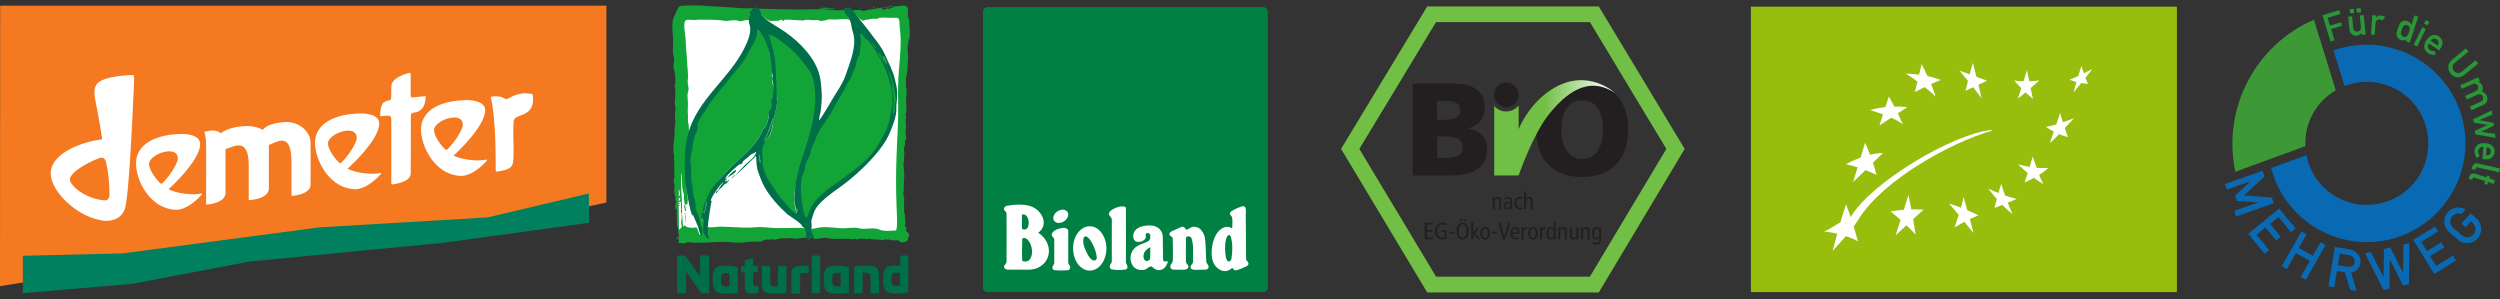 <?xml version="1.0" encoding="UTF-8"?>
<svg id="Ebene_2" data-name="Ebene 2" xmlns="http://www.w3.org/2000/svg" xmlns:xlink="http://www.w3.org/1999/xlink" viewBox="0 0 434.69 52">
  <rect x="0" y="0" width="434.69" height="52" fill="#333333" stroke="none"/>
  <defs>
    <style>
      .cls-1, .cls-2 {
        fill: #006e49;
      }

      .cls-3, .cls-4 {
        fill: #fff;
      }

      .cls-5 {
        fill: #f47920;
      }

      .cls-6 {
        fill: #71bf44;
      }

      .cls-7, .cls-4, .cls-8, .cls-2, .cls-9, .cls-10 {
        fill-rule: evenodd;
      }

      .cls-7, .cls-11 {
        fill: #231f20;
      }

      .cls-12 {
        fill: none;
      }

      .cls-8 {
        fill: #13a438;
      }

      .cls-13 {
        fill: #3c9936;
      }

      .cls-14 {
        fill: #00805f;
      }

      .cls-15 {
        fill: #299738;
      }

      .cls-9, .cls-16 {
        fill: #0a69b3;
      }

      .cls-10 {
        fill: url(#Unbenannter_Verlauf_2);
      }

      .cls-17 {
        fill: #008143;
      }

      .cls-18 {
        fill: #97be0d;
      }

      .cls-19 {
        clip-path: url(#clippath);
      }
    </style>
    <clipPath id="clippath">
      <polygon class="cls-12" points="169.67 52 221.67 52 221.67 0 169.67 0 169.67 52 169.67 52"/>
    </clipPath>
    <linearGradient id="Unbenannter_Verlauf_2" data-name="Unbenannter Verlauf 2" x1="-354.68" y1="-257.03" x2="-354.07" y2="-257.03" gradientTransform="translate(7191.81 -4995.65) scale(19.52 -19.52)" gradientUnits="userSpaceOnUse">
      <stop offset="0" stop-color="#71bf44"/>
      <stop offset="1" stop-color="#fff"/>
    </linearGradient>
  </defs>
  <g id="Ebene_1-2" data-name="Ebene 1">
    <g>
      <g>
        <g id="layer1">
          <g id="g3053">
            <g class="cls-19">
              <g id="g3055">
                <g id="g3065">
                  <path id="path3067" class="cls-17" d="M171.65,1.24h48.04c.41,0,.74.33.74.74v48.04c0,.41-.33.74-.74.74h-48.04c-.41,0-.74-.33-.74-.74V1.98c0-.41.33-.74.74-.74"/>
                </g>
                <g id="g3069">
                  <path id="path3071" class="cls-3" d="M195.77,36.21c.02,1.28,0,9.44,0,9.44.11.34.46.79.15,1.08-.08.07-.13.12-.23.14-.82.1-1.41.12-2.34-.02-.18-.03-.33-.2-.37-.35-.1-.58.32-.63.33-1.02,0,0,.01-4.4.01-7.3,0-.5-.78-.71-.41-1.27.35-.55,1.05-.76,1.58-.94.28-.09,1.28-.21,1.29.24"/>
                </g>
                <g id="g3073">
                  <path id="path3075" class="cls-3" d="M208.89,40.06c.76.86.66,1.9.75,2.92.04.85.02,1.44.11,2.55.06.37.67.75.27,1.18-.23.26-.78.18-1.19.18-.64,0-1.72.17-1.81-.36-.08-.48.49-.65.43-1.1-.06-1.33.14-2.72-.26-3.96-.13-.33-.41-.37-.62-.38-.16,0-.35.16-.36.29-.04.97,0,4.22,0,4.22.12.34.61.59.35,1.01-.17.26-.47.24-.73.29l-1.89-.02c-.17-.03-.32-.16-.4-.32-.18-.72.38-.59.39-1.36.02-1.47.02-2.46-.02-3.74-.01-.36-.62-.42-.59-.73,0-.22.19-.42.39-.5.61-.25,1.19-.59,1.82-.79.25-.08.45.09.56.29.01.02.03.03.04.06.17.49.93-.46,1.49-.37.61.09.86.15,1.29.63"/>
                </g>
                <g id="g3077">
                  <path id="path3079" class="cls-4" d="M200.01,43.01c.03.64-.02,1.28-.03,1.93,0,.17-.23.38-.41.42-.17.04-.37.04-.5-.1-.31-.35-.3-.8-.15-1.26.16-.41.68-.84,1.09-1.01M201.77,40c.3.37.44.85.41,1.36l.05,3.84c.03.12.17.24.29.26.15.02.27-.07.4-.04.32.08-.11.7-.31.99-.31.45-.86.61-1.32.54-.4-.06-.68-.31-.99-.56-.36-.29-.86.44-1.33.52-.74.14-1.48-.07-1.93-.6-.59-.8-.64-1.85-.11-2.72.63-1.04,1.69-1.09,2.7-1.65.38-.21.39-.58.38-.93,0-.15-.09-.37-.23-.44-.15-.07-.39-.07-.5.05-.17.18-.01.42-.05.64-.07.35-.39.58-.72.71-.33.13-.86.16-1.14-.09-.36-.32-.39-.85-.26-1.31.22-.75,1-1.12,1.69-1.27,1.1-.19,2.26-.19,2.97.69"/>
                </g>
                <g id="g3081">
                  <path id="path3083" class="cls-4" d="M191.78,40.87c.86,1.47.8,3.57-.19,4.98-.52.75-1.33,1.23-2.22,1.2-.93-.03-1.77-.75-2.22-1.56-.79-1.43-.78-3.52.18-4.89.59-.84,1.51-1.42,2.57-1.22.82.15,1.46.76,1.89,1.49M189.88,42.27c.45.76.81,1.9.81,2.46,0,.24-.02.52-.4.56-.4.04-.85-.46-1.05-.83-.34-.61-1.11-1.97-.84-3.05.09-.35.44-.34.59-.25.41.25.66.71.89,1.1"/>
                </g>
                <g id="g3085">
                  <path id="path3087" class="cls-4" d="M178.75,38.03c.18.45.16,1.09-.04,1.51-.15.31-.52.45-.81.35-.18-.06-.2-.15-.21-.27v-2.17c0-.11.01-.17.22-.17.44,0,.66.28.85.75M179.12,42.31c.4.84.55,2.2-.2,2.94-.23.23-.67.26-.99.19-.24-.06-.19-.17-.21-.71-.04-1.28.03-3.12.03-3.12.04-.15.04-.21.22-.23.55-.05.93.49,1.14.93M180.61,36.76c.65.67,1.05,1.61.79,2.53-.14.46-.46.88-.87,1.18,1.24.79,2.04,2.25,1.82,3.63-.17,1.18-1.01,2.2-2.3,2.62-.38.12-1,.17-1,.17h-3.9c-.21-.04-.44-.14-.54-.35-.19-.39.4-.61.4-1.04.01-1.9.01-4.98.01-4.98,0,0-.02-1.92-.01-3.37,0-.42-.63-.58-.41-1,.12-.23.35-.37.6-.4,1.83-.25,4.04-.45,5.43,1.02"/>
                </g>
                <g id="g3089">
                  <path id="path3091" class="cls-3" d="M183.27,38.37c-.31-.48-.04-1.21.6-1.63.65-.42,1.42-.37,1.74.11.31.48.04,1.21-.6,1.63-.65.42-1.42.37-1.74-.11"/>
                </g>
                <g id="g3093">
                  <path id="path3095" class="cls-3" d="M185.74,40.11v5.62c.11.35.56.61.22,1.1-.15.22-.41.14-.69.17-.7.06-1.03.04-1.87-.02-.2-.01-.34-.15-.4-.32-.11-.34.24-.57.31-.89v-4.1c0-.4-.62-.6-.4-1.06.34-.73,1.45-.93,1.92-.99.26-.03.84.05.91.49"/>
                </g>
                <g id="g3097">
                  <path id="path3099" class="cls-4" d="M214,41.16c.36,1.2.32,2.53.13,3.75-.04.26-.12.44-.33.52-.24.09-.41-.02-.55-.4-.16-.44-.18-.8-.22-1.38-.03-.44-.08-1.84.37-2.58.15-.24.48-.32.61.09M216.47,36c.26.29.12.85.14,1.28l.06,7.86c.13.27.51.48.39.83-.07.2-.28.33-.46.4-.58.24-1.13.54-1.76.64-.23.02-.41-.23-.54-.4-.06-.08-.18.08-.18.08,0,0-.08.09-.29.21-.66.37-1.31.28-1.89-.1-1.41-.94-1.39-2.71-1.13-4.21.23-1.18.81-2.66,2.14-3.09.41-.13.83-.07,1.2.17.06.04.09-.03.11-.08,0,0,.06-1.07,0-1.69-.04-.39-.6-.54-.36-.95,0,0,.14-.18.26-.25.59-.36,1.05-.58,1.84-.83.2-.06.35-.02.48.13"/>
                </g>
              </g>
            </g>
          </g>
        </g>
        <g>
          <polygon class="cls-3" points="118.12 2.35 156.47 2.64 157.33 5.88 156.47 40.85 118.26 40.85 117.93 39.47 118.12 2.35"/>
          <g id="Typo">
            <path class="cls-1" d="M123.17,44.43c.1,0,.14.05.14.14v6.29c0,.1-.05.14-.14.14h-.91c-.24,0-.38-.05-.48-.24l-2.48-3.57v3.67c0,.1-.05.14-.14.14h-1.29c-.1,0-.14-.05-.14-.14v-6.29c0-.1.05-.14.14-.14h.95c.33,0,.38.1.52.29l2.38,3.38v-3.57c0-.1.05-.14.14-.14l1.29.05h0Z"/>
            <path class="cls-1" d="M130.79,44.9c.1-.05.14.05.14.14v1.19h.71c.1,0,.14.05.14.14v.81c0,.1-.05.14-.14.14h-.71v2c0,.38.14.43.48.43h.33c.1,0,.14.05.14.14v.86c0,.1-.05.14-.14.19-.33.05-.62.1-.81.1-.81,0-1.43-.05-1.43-1.14v-2.53h-.52c-.1,0-.14-.05-.14-.14v-.81c0-.1.05-.14.14-.14h.52v-.91c0-.1.05-.1.1-.14l1.19-.33Z"/>
            <path class="cls-1" d="M136.65,46.24c.1,0,.1.05.1.14v4.38c0,.1-.05.14-.1.14-.52.1-1.38.14-2.14.14-1.67,0-2.05-.38-2.05-2.05v-2.62c0-.1.05-.14.14-.14h1.19c.1,0,.14.05.14.14v2.19c0,1.14.05,1.24.81,1.24h.52v-3.43c0-.1.05-.14.14-.14h1.24Z"/>
            <path class="cls-1" d="M140.46,46.29c.1,0,.14.05.14.19v.86c0,.1-.05.14-.14.14h-.81c-.38,0-.52.05-.52.43v3c0,.1-.05.14-.14.14h-1.24c-.1,0-.14-.05-.14-.14v-3.38c0-1.1.71-1.29,1.62-1.29.29-.05.86-.05,1.24.05"/>
            <path class="cls-1" d="M142.47,44.43c.1,0,.14.05.14.14v6.29c0,.1-.05.14-.14.14h-1.19c-.1,0-.14-.05-.14-.14v-6.29c0-.1.05-.14.14-.14h1.19Z"/>
            <path class="cls-1" d="M152.85,48.24v2.62c0,.1-.05.14-.14.14h-1.24c-.1,0-.1-.05-.1-.14v-2.19c0-1.14-.1-1.24-.81-1.24h-.57v3.43c0,.1-.05.14-.14.14h-1.24c-.1,0-.1-.05-.1-.14v-4.38c0-.1.05-.1.1-.14.52-.14,1.38-.14,2.14-.14,1.67,0,2.1.33,2.1,2.05"/>
            <path class="cls-1" d="M157.81,44.43c.1,0,.14.05.14.14v6.05c0,.14-.1.24-.19.24-.67.1-1.33.19-1.91.19-1.86,0-2.29-.52-2.29-2.43s.43-2.43,1.95-2.43c.33,0,.67,0,1,.05v-1.67c0-.1.05-.14.14-.14h1.14ZM155.85,47.43c-.76,0-.86.19-.86,1.14,0,.81.05,1.14.81,1.14.14,0,.48,0,.67-.05v-2.24h-.62Z"/>
            <path class="cls-1" d="M128.12,46.38c-.67-.1-1.33-.19-1.91-.19-1.86,0-2.29.52-2.29,2.33,0,1.95.48,2.53,1.95,2.53h.19c.76,0,1.62-.05,2.14-.14.1,0,.1-.05.1-.14v-4.15c0-.14-.1-.24-.19-.24M125.36,48.62c0-.86.05-1.14.76-1.14h.71v2.29c-.19.05-.43.05-.57.05-.76-.05-.91-.24-.91-1.19"/>
            <path class="cls-1" d="M147.42,46.38c-.67-.1-1.33-.19-1.91-.19-1.86,0-2.29.52-2.29,2.33,0,1.95.48,2.53,1.95,2.53h.19c.76,0,1.62-.05,2.14-.14.1,0,.1-.05.1-.14v-4.15c.05-.14-.05-.24-.19-.24M144.71,48.62c0-.86.05-1.14.76-1.14h.71v2.29c-.19.05-.43.05-.57.05-.76-.05-.91-.24-.91-1.19"/>
          </g>
          <g id="Ebene_2-2" data-name="Ebene 2">
            <g>
              <g>
                <path class="cls-8" d="M117.88,41.23c-.38-.05-.14.24.05.43-.05-.14.05-.43-.05-.43Z"/>
                <path class="cls-8" d="M118.02,41.71l-.05-.05s0,.05.05.05Z"/>
                <path class="cls-8" d="M139.42,39.61c-1.33,0-2.81.05-4.15.05s-2.72-.29-3.95-.14c-1.38.14-2.91,0-4.34-.05-.67,0-1.33-.1-2.05-.05-.33,0-1.67.24-1.86,0,.05.24.1,2.05.1,2.05-.19.1-.81-1.1-.81-1.14-.05-.19,0-2.14-.1-2.14s-.05.33-.05.33c-.14-.1.05-.57-.1-.57-.1,0-.14.52-.14.57-.33-.52.48-1.86.57-2.48.1-.71.43-1.38.71-2,.71-1.57,1.81-2.76,2.91-4,2.29-2.57,5.38-4.43,6.62-7.81.05.05.05.1.05.14.38-.19.95-2.05.86-2.43-.05.05-.05.1-.1.14-.19-.43.71-.57.71-.95,0-.33.05-1.38.14-1.62.19-.52.38-2.62-.05-3-.05.05-.05.1-.1.19,0-.24,0-.71.14-.91s-.24-.43-.24-.62c.05-.86.19-2.14-.14-2.95-.67-1.81,0-3.76-2.53-5.05.14,1.43-1.19,3.1-1.72,4.29-.62,1.38-1.91,2.67-2.86,3.86-1.14,1.43-2.29,2.81-3.43,4.29-.57.71-1.1,1.52-1.52,2.29-.14.24-1.38,1.72-1.24,1.95.33.57-.48,2.05-.67,2.53-.24.76.1,1.72-.14,2.48-.19.62-.38,1.76-.33,2.38.05.86-.05,1.86.19,2.72.14.62.29,1.67.24,2.29-.05.67.71,1.05.67,1.72-.05.71.43,1.86.67,2.53.14.43.19.86.29,1.24,0-.19.05-.38.05-.57.14.24.19,1.62,0,1.81-.24-.24-.38-1.48-.71-1.43-.43.1-1.86.1-1.91-.43-.48.81-.38-.76-.43-1.1-.14-.91-.05-1.91-.1-2.81,0-.57-.33-5.1-.05-5.05-.05,0,.14,2.38.1,2.38-.05.05.43,1.48.29,1.72-.1.19.24,1.38.14,1.43-.33.14.19.62,0,.91.67.48-.24-.95.24-1.1.1,0,.14.05.14.14.38-.81,0-1.95-.05-2.81-.05-.95.19-1.95.05-2.91-.33-2.24-.29-3.91.29-6.05.1-.43.1-2.05-.05-2.53-.14-.43,0-.76-.05-1.14-.05-.62-.05-1.29,0-2,.05-.67-.24-1.67.05-2.33.19-.48-.14-1.29-.1-1.81.19-1.05-.1-2.38-.1-3.48-.05-1.19-.24-2.38-.24-3.57,0-.67-.52-2.95-.05-3.43.29-.29,1.29-.05,1.67-.1.57-.1,1.19-.05,1.76-.05,1.1,0,2.33,0,3.38.19.62.1,1.86-.29,2.33,0,.43.24,1.38-.24,1.91-.14,0-.1-.05-1.1.19-1-.38,0,.52-.91.57-1.05-1.19.1-2.57-.05-3.76-.14-1.38-.1-2.72-.14-4.1-.24-1.43-.14-3-.14-4.43-.05-.57,0-.76.19-.95.71-.19.43-.38.81-.57,1.24-.48,1.1-.19,2.67-.14,3.86.05.86-.19,2.19.1,3,.24.71-.24,1.72.1,2.43.14.33.29,2.1.14,2.33-.24.33.24,1.1,0,1.38.1.48,0,1.1-.05,1.57-.05.52.19,1.19.1,1.72-.19.76.1,1.67-.05,2.48-.14.86-.05,1.62-.14,2.43-.1.29-.24,2.38-.1,2.53.05.05.05.67.1.62-.1.24,0,.76,0,1,.05.81-.05,1.95.05,2.72-.24-.05-.19.95.05,1.05-.14.05-.14,2.19.14,2.1-.14.1-.1.14.05.19-.05,0-.05.05-.1.1-.1,0,.19.81.14.91-.05-.05-.1-.05-.14-.05.1-.05-.14,1.1.14,1,.05-.05-.05-.1,0-.1.24,0-.05,3.14.29,3.34h0c0-.1.05-.1.05-.05l-.05.05h0c-.05.19,0,.33.14.33s-.1-5.67-.05-6.15c0,.05.05.1.05.14.19-.29-.14-.62-.14-.76.1-.05.19-.1.24-.1.1.33.14.71.1,1.05-.24-.29-.19.29-.24.33-.05.14.29,0,.29,0,.19.29-.29.62-.24.67.05.19.33-.05.38,0,0,0,.05,1.24.05,1.38s-.14.33-.05.43c.05.05.14.24.19.33-.19.05.1.86-.14,1.14,0,0,0,.81.05.86.38.24-.57.76-.57.91,0,.1.29,1.57,0,1.57h0c.1.1.19.1.14.05.05.1-.24.24-.05.52-.05-.05.71,0,.71.05.33.05.52-.14.81-.19.43-.05,1,.1,1.43.1,2.24,0,4.62-.33,6.77-.05.86.1,1.95-.05,2.76-.14.43-.05.81,0,1.19,0,.1,0,.62,0,.67-.05.19-.1,1-.48,1.19-.29-.05-.05.71-.05.81-.05.14-.05.19-.05.19-.1s0,0,0,0c0,.05,0,.1.1.19.14-.1,1.33-.29,1.33-.33,0,.14,1.81-.1,2,.05.29.19,1.38-.1,1.76-.1.71,0,.62,0,.38-.62-.24-.57.19-1.1-.71-1.1ZM117.93,39.47s.05-.05.05-.05c0,.05,0,.1-.05.05Z"/>
                <path class="cls-8" d="M157.52,40.14s-.05,0,0,0c0-.19.14-.52.1-.57-.19-.38-.38.38-.24-.48,0,.05.1-.52.05-.57-.1-.05-.05-1.19-.14-1.38-.19-.43,0-1.05-.1-1.52-.1-.38.14-1,0-1.19-.1-.14-.19-1.19-.05-1.14,0,0,0-2,.05-2.14.14-.67-.05-1.86-.1-2.57,0-.1.1-.62.1-.71v-.62c.19-.57-.19-1.38.14-1.95.1-.19,0-.57,0-.81,0-.05.24-.24.24-.38,0-.43-.14-.76-.1-1.24.05-.33.05-.67.05-.95,0-.43-.14-1.1.05-1.48.05-.1-.14-.48-.14-.52.33-.76.1-1.43.1-2.24,0-.76.24-1.91,0-2.57-.1-.29.05-2.14.1-2.14.1-.05.24-1.72.19-1.91,0-.52.1-.95.05-1.48,0-.19-.14-1.86.05-1.91.05,0-.05-.81.05-1,.14.14-.05.33-.05.52.48-.14.19-3.62.05-4.24,0,.1-.05.19-.14.19.05,0,.1-1.62-.05-1.86-.33-.67-1.72,0-2.43-.19-.14-.05.1.14.1.1-.14.1-.91.38-1,.38-.05,0,.05-.14-.05-.14,0,0-1.14.52-1.05,0,.05-.24,1.33,0,1.29-.24-.05-.14-3.1.48-3.48.48-.43,0-1.05.43-1.48.1-.14-.1-1.14.05-1.48.05.24.48.67.86,1,1.24.19.24.67.38.76.52.1.14.81-.38.86-.1.14-.19,1.52-.33,1.67-.14.24-.48,2.38-.19,2.91-.24,1.29-.19.91.76,1.05,1.76.33,2.29.05,4.91-.14,7.19-.19,2.19-.19,4.19-.14,6.34.05,3-.19,5.91-.29,8.91-.1,2.81-.1,5.57,0,8.34,0,.52.29,4.38-.14,4.43-.76.05-2.1.19-2.81-.14-1.05-.48-2.48.05-3.57-.24-.86-.24-2.14.05-3.05,0-1.33-.1-3.19-.38-4.48,0-.67.19-.86-.14-.86.57,0,.38.48.86.43,1.24,0-.19.19,0,.1,0,.76.19,1.76-.38,2.62-.05.29.1,2.72.14,2.76.05,0,0,.95.05.91.05.14.05.33.05.52.05.14-.05.29-.1.43-.14.1.1.19.14.33.24.05-.19.38-.19.67-.19h.29c.29,0,.48,0,.76.1.14.05.19-.14.24-.14.62.1,1.29.24,1.91.19.05,0,.76.19.76.1,0-.05.24-.19.29-.14.29.1.71-.05,1,.14.14.1.67,0,.86,0,.29-.05.52.19.81.38.19.1,1-.14,1.1-.29.24-.24.05-.71.33-.86.19-.19-.52-.81-.52-.81ZM149.76,41.43s-.05,0,0,0c-.05,0,0,0,0,0Z"/>
                <path class="cls-8" d="M133.37,3.4c.1.05,1.05.57.95.1.05.05.05.14.1.19.33-.19.91.05,1.1-.14.33-.33.67.14.76.1.05-.05.1-.1.05-.19,0-.05,1.33-.05,1.52,0,.14.05,1.95.1,1.95.1.19-.24,1.24-.05,1.52-.05.24,0,.86-.05,1.1,0,.05.05.1.1.1.14.1.05,1.24-.14,1.43-.24s.95,0,1.19,0c.33,0,2.29-.24,2.48.05.19.24-.29-.76-.19-.62-.24-.33-.67-.71-.52-1.19-.05.19-.19.1,0,0-1,.38-2.57-.05-3.62-.05-1.57,0-3.14.05-4.72.05-2.24,0-4.38-.1-6.62-.14.1.81.91,1.52,1.43,1.91Z"/>
                <path class="cls-8" d="M147.42,2.88l.05.05s-.05-.05-.05-.05Z"/>
                <path class="cls-8" d="M144.04,1.45c-.05-.19-1.24-.14-1.52,0t-.05.05c.19-.05,1.57.14,1.57-.05Z"/>
                <path class="cls-8" d="M142.47,1.45s.05,0,.05-.05c-.05,0-.05.05-.05.05Z"/>
                <path class="cls-8" d="M145.13,1.45s-.05-.05,0,0c-.29-.05-1.05-.05-1.05,0,0,.14.95.1,1.05,0Z"/>
                <path class="cls-8" d="M140.89,41.43h-.05s.05.05.05,0Z"/>
                <path class="cls-8" d="M140.7,41.47s.24-.05.19-.05c.14,0,.29-.05.38-.1-.14-.14-.62-.14-.57.14Z"/>
                <path class="cls-8" d="M155.14,1.12s.05-.1,0,0h0Z"/>
                <path class="cls-8" d="M155.14,1.12c.05-.19-.48-.05-.48.05.05.05.48,0,.48-.05Z"/>
                <path class="cls-8" d="M147.18,1.4c-.05.1-.1.05,0,0-.14-.05-.29,0-.43.05.29,0,.24.29.43-.05Z"/>
                <path class="cls-8" d="M152.09,1.26s-.14-.05-.14-.05c-.05,0-.14-.05-.14.05-.05.14.29.1.29,0Z"/>
                <path class="cls-8" d="M118.26,35.28s-.05,0,0,0c-.19,0-.19.19-.1.19.05,0,.1-.1.1-.19Z"/>
                <path class="cls-8" d="M118.26,35.8h0c-.05-.14-.14-.14-.19-.05.05.1.19.14.19.05Z"/>
                <path class="cls-8" d="M157.95,10.22s.05.1.05.14v.05c0-.1.05-.33-.05-.19Z"/>
                <path class="cls-8" d="M150.14,41.52c-.1.1.24.05.19.05-.05-.05-.14-.05-.19-.05Z"/>
                <path class="cls-8" d="M150.33,41.57c-.1-.1-.1-.05,0,0h0Z"/>
                <path class="cls-8" d="M149.76,1.4c-.14-.05-.24,0-.33,0,.1.05.19.1.33,0Z"/>
                <path class="cls-8" d="M152.76,1.21h-.19q.05.1.19,0Z"/>
                <path class="cls-8" d="M118.36,38.23c-.05.19.05-.14,0,0,.05-.05,0,.05,0,0Z"/>
                <path class="cls-8" d="M142.8,34.04c1.19-1.19,2.67-2.05,4-3.1,2.53-1.95,5.57-4.1,6.91-7,.48-1,.86-2,1.38-2.95.57-1.05.48-1.81.67-2.72.29-1.33-.14-3.34-.57-4.62-.62-1.67-1.24-3.34-2.33-4.76-.62-.81-1.14-1.62-1.81-2.38-.38-.38-1.48-1.62-1.95-1.67.1,0,0,.19,0,.05-.1.76.19,1.62.05,2.38-.1.62-.24,1.29-.33,1.91-.29,1.57-1.19,2.86-1.62,4.38-.19.67-.71,1.29-1.05,1.91-.38.86-.86,1.81-1.43,2.57-1,1.33-2.05,3-2.72,4.48-.33.76-.71,1.48-.95,2.29-.14.43-.33,1.38-.62,1.67-.33.33-.67,1.43-.71,1.91-.05.62-.48,1.33-.43,1.95.05.52-.19,1.43-.29,1.91-.14.76-.1,1.57.1,2.29.1.48.57,3.67,1.1,3.72.24,0,.71-1.76.86-1.95.43-.81,1.05-1.57,1.76-2.24Z"/>
                <path class="cls-8" d="M141.51,22.08c.38-1.72.71-3.38.71-5.15,0-1.43-.29-3.62-1.19-4.76-.95-1.24-1.57-2.72-2.76-3.72-.67-.52-1.57-1.33-2.29-1.76-.38-.24-2.24-1.81-2.72-1.67.29-.1,1.05,5.29,1.19,5.62.24.57.52,6.81.52,6.81.1,0,.14-.76.14-.67.14,1.29-.33,2.67-.57,3.95,0,.1-.05.24-.05.38-.19.95-.38,2.57-1.19,3.05-.05-.19.91-2.05,1.19-3.05,0-.1.05-.19.05-.24v-.1c0-.1,0-.19-.1-.19-.1-.05-.86,2.38-1,2.67-.05.1-1,1.62-.43,1.38-.05.05,0-.14,0,0h0c-.14.29-.33.71-.38.76-.38.67-.38,1.38-.33,2.1.1,1.19-.05,2.86.81,3.95.86,1.14,1.81,2.29,2.81,3.29.29.29,2.1,2.62,2.53,2.43.05,0-.38-2.1-.38-2.33-.05-.52.05-.95.1-1.48.1-1.33.62-2.43.95-3.72.76-2.57,1.86-5,2.38-7.58Z"/>
                <path class="cls-8" d="M154.09,11.17c.05.29.24.76.43,1.19-.1-.38-.24-.81-.43-1.19Z"/>
                <path class="cls-8" d="M155.19,15.08c0,.38.19.76.19,1.19,0,.48,0,1.05.1,1.48.14.67-.19,1.33-.14,2,.19-.14.57-1.86.38-2.14-.29-.48-.1-1.67-.19-2.24-.1-.76-.24-1.76-.67-2.38-.05-.1-.19-.33-.29-.62.1.38.19.71.24.91.1.52.38,1.24.38,1.81Z"/>
                <path class="cls-8" d="M153.38,9.93c.1-.05.19.91.29.86s-.1-.14,0-.14c.14.1.29.29.43.57-.05-.1-.05-.19,0-.24.05.05.05.1.1.14h.05c0-.19-.57-1.48-.71-1.38-.1.05.1.24.05.29-.1.05-.1-.19-.19-.1Z"/>
                <path class="cls-8" d="M122.41,36.95c.14-.1.05.1,0,0,0,.05,0,.1.05.14,0,0,.52-1.95.43-2-.19-.1-.29,1.72-.48,1.86Z"/>
                <path class="cls-8" d="M152.76,9.12c-.14.1.62,1.14.71,1.29.14-.29-.38-.62-.38-.95-.05,0-.29-.33-.33-.33Z"/>
                <path class="cls-8" d="M132.17,28.42c-.14-.57.05-.14,0,0,.14-.52-.14-1.14-.19-1.67-.05.57.05,1.1.19,1.67Z"/>
                <path class="cls-8" d="M151.52,7.31s0,0,0,0c-.1.1.71,1.14.76,1.1.14-.1-.71-1-.76-1.1Z"/>
                <path class="cls-2" d="M124.46,33.61c.1.1.48-.52.52-.57-.14.19-.05,0,0,0-.14-.05-.67.48-.52.57Z"/>
                <path class="cls-8" d="M127.84,30.37c.14-.19,0-.1,0,0h0Z"/>
                <path class="cls-2" d="M127.6,30.61s-.38.29-.33.38c.05.05.52-.48.57-.52-.14.14-.05,0,0,0-.05,0-.05-.05-.05-.1,0,.05-.1.1-.19.24Z"/>
                <path class="cls-8" d="M122.17,37.09v-.1s-.05.05,0,.1Z"/>
                <path class="cls-8" d="M122.17,37.04c.1-.1.14-.48.1-.48-.1,0-.14.29-.1.43,0,0,.05.05,0,.05Z"/>
                <path class="cls-8" d="M138.56,36.23s0-.05-.05-.1t.05.1Z"/>
                <path class="cls-8" d="M138.51,36.28v-.1s-.05.05,0,.1Z"/>
                <path class="cls-8" d="M138.51,36.28c0,.14.05.48.14.43.05-.05-.05-.33-.14-.43.05,0,0,0,0,0Z"/>
                <path class="cls-8" d="M152.9,9.03c0,.19.05.33.14.48.24-.1,0-.29-.14-.48Z"/>
                <path class="cls-8" d="M126.36,30.8c-.14,0-.19.1-.24.24.1-.05.14-.05.14-.05h0s.05,0,.05-.05t.05-.05s.1-.05.1-.1c0,0-.05,0-.1,0,.05,0-.14.05,0,0Z"/>
                <path class="cls-8" d="M125.12,32.18s.1-.1,0,0c.14-.1.24-.19.29-.33-.1-.1-.48.24-.29.33Z"/>
                <path class="cls-8" d="M120.5,37.23s0-.29-.1-.14c-.05.05.05.14.1.14-.05,0,0-.05,0,0Z"/>
                <path class="cls-2" d="M127.98,29.61c-.19-.24-1.43,1.14-1.48,1.19.29,0,1.67-.95,1.48-1.19Z"/>
                <path class="cls-8" d="M119.21,37.99c.1,0,.05-.67,0-.71,0,.05-.14.71,0,.71Z"/>
                <path class="cls-8" d="M119.17,38.38c.14,0,.1-.29.05-.29-.14-.05-.1.24-.05.29h0Z"/>
                <path class="cls-8" d="M119.02,37.09s.14.19.19.19c.05.14-.05-.48-.19-.19Z"/>
                <path class="cls-8" d="M119.31,38.61s-.05,0,0,0c0,0-.19-.19-.14.05.05.05.1.05.14-.05Z"/>
                <path class="cls-8" d="M119.45,37.04c.05-.1.05-.14,0-.19v.19Z"/>
                <path class="cls-8" d="M119.31,36.04q.05.1.1,0c0-.1-.05-.1-.1,0Z"/>
              </g>
              <path class="cls-2" d="M123.07,39.42c.05.24.1,2.05.1,2.05-.24.14-.86-1.05-.91-1.05s.05-2.24,0-2.24c-.1,0-.05.33-.05.33-.14-.1.05-.57-.1-.57-.1,0-.14.52-.14.57-.24-.43.1-1.72.24-2.19.24-.81.52-1.52.86-2.29.71-1.57,2-2.76,3.1-4,2.29-2.57,5.38-4.43,6.62-7.81.05.05.05.1.05.14.38-.19.95-2.05.86-2.43-.05.05-.05.1-.1.14-.1-.24.14-.76.33-.95.33-.38.29-1.19.19-1.52-.05-.19.19-.43.24-.57.1-.24,0-.52.05-.76.05-.29.24-1.52.05-1.76-.05.05-.05.1-.1.19,0-.57.1-.86,0-1.29-.19-.86-.14-1.81-.29-2.67-.33-1.91-.81-4.29-2.38-5.57.14,1.43-1.19,3.1-1.72,4.29-.62,1.38-1.91,2.67-2.86,3.86-1.14,1.43-2.29,2.81-3.43,4.29-.48.57-.81,1.43-1.29,1.95-.19.19-1.29,2-1.14,2.24.33.52-.48,1.76-.57,2.24-.24.91-.24,1.91-.52,2.81-.1.38-.14,1.48-.05,1.86.19,1-.1,2.1.19,3.1.19.67.1,1.38.24,2,.14.62.48,1.52.43,2.14-.05.71.52,1.48.67,2.19.1.52.19,1.05.29,1.62,0-.19.05-.38.05-.57.14.24.19,1.62,0,1.81-.38-.33-.43-1.14-.62-1.62-.1-.29-.95-2.14-.91-2.24-.05.05.14.29,0,.33-.43,0-1.29-5.62-1.29-5.91-.1-2.86-.29-5.48.48-8.29,1.62-6,7.05-9.48,9.72-14.77.52-1,1.38-2.91,1-4.1-.29-.91-.19-1.62.14-2.29.29-.52.52-.86,1.14-.81.24,0,.67,1.05.81,1.24.76,1.05,2.05,1.72,3.1,2.38,2.62,1.62,5.38,4.15,6.58,7.05.62,1.52.71,3.19.76,4.81,0,.86-.1,1.72-.19,2.53-.05.43-.38,1.24-.24,1.62.86-1.24,1.62-2.57,2.38-3.86s1.72-2.57,2.19-4c.76-2.24,2.05-5.15,1.24-7.58-.24-.62-.19-1.29-.48-1.91-.24-.52-.86-1.14-.95-1.67-.05-.52.38-.38.57-.57.33-.33,1,.67,1.1.86.91,1.05,1.72,2.1,2.57,3.19.95,1.29,2.14,2.62,2.81,4.15.62,1.43,1.38,2.76,1.72,4.29.19.81.43,1.67.38,2.53.05.81-.19,1.67-.14,2.48.1,1.29-.71,3.24-1.19,4.38-.62,1.43-1.72,2.86-2.72,4-1.86,2.1-4.05,4.05-6.38,5.67-1.19.86-2.48,1.81-3.38,2.91-.38.43-.67,1.05-.81,1.62-.1.33-.24.62-.29,1-.05.38.14.95,0,1.29-.19.48.43,1.14.38,1.62-.33.05-.71-.43-.71.24,0,1-.62-.62-.67-.81-.14-.33,0-.95-.33-1.19-.05-.14-.24-.05-.24-.14.05-.52-2.24-1.86-2.62-2.19-1.57-1.43-3.1-3.1-4.1-5-.38-.71-.62-1.43-.91-2.19-.19-.48-.29-1.05-.33-1.52-.05-.24,0-1.24-.14-1.43.05.1-3.19,3.14-3.53,3.38-.05,0,1.29-1.38,1.48-1.62.38-.43,2.33-1.81,2.05-2.48-.38.38-.67.29-1.05.67-.38.43-.91.67-1.29,1.14.05,0,.1.05.14.05-.05.05-.38.38-.43.38,0-.05-.05-.1-.05-.1-.24-.05-2.67,2.24-2.67,2.53.05-.05.24,0,.29.05,0,.1-.38.29-.29.43.1.1.24-.24.33-.14.05.05-.05.14-.05.19.19.05.29-.33.48-.29.05,0-.71.91-.76.76,0-.05.19-.24.19-.33-.33.33-.91,1.14-1.33,1.29-.14,0,.86-1.29.86-1.33-.14-.19-2.53,3.05-2.14,3.29.05-.05.1-.05.14-.05-.14,0-.71,4.1-.71,4.53,0,.1,0-.38,0,0ZM153.04,9.5c-.1-.05-.24-.38-.33-.33-.14.1.62,1.14.71,1.29.1-.19-.43-1.24-.52-1.38,0,.1.05.29.14.43-.1-.05,0-.14,0,0ZM133.08,24.56c-.1.38-.38.71-.48,1.14-.14.76.05,1.52,0,2.33-.05.95.52,2.57,1.05,3.34.81,1.1,1.38,2.29,2.33,3.29.29.29,2.1,2.62,2.53,2.43.05,0-.33-1.86-.38-2.05-.1-.67.05-1.14.05-1.76.1-1.33.38-2.57.71-3.86.67-2.53,1.67-4.91,2.24-7.48.38-1.72.67-3.38.62-5.15,0-1.43-.24-3.43-1.1-4.62-.95-1.24-1.81-2.53-3-3.53-.57-.48-1.1-.95-1.72-1.38-.43-.33-1.76-1.38-2.29-1.19.19,0,1.14,4.05,1.14,4.48.05.57.43,6.96.19,6.96.1,0,.14-.76.14-.67.14,1.33-.33,2.76-.62,4.05-.19.91-.38,2.76-1.24,3.29-.1-.29,1.62-3.43,1.19-3.62-.1-.05-.86,2.38-1,2.67,0,.05-.95,1.62-.38,1.33ZM149.61,5.88c-.1.62.24,1.43.05,2.05-.19.52-.05,1.43-.38,1.91-.43.57-.38,1.57-.71,2.19-.33.62-.52,1.48-.95,2.05-.38.48-.62,1.19-.91,1.72-.48.81-1,1.57-1.43,2.43-.71,1.38-1.72,2.91-2.62,4.19-.43.62-.76,1.43-1,2.14-.19.48-.71,1.33-.71,1.81,0,.38-.48,1.43-.71,1.76-.33.52-.19,1.38-.52,1.91-.52.91-.52,2.86-.43,3.86.05.57.43,3.95.91,3.95.19,0,.57-1.33.67-1.48.33-.95,1.19-1.81,1.91-2.48,1.14-1.1,2.48-1.91,3.76-2.86,2.33-1.76,5.24-3.76,6.53-6.53.38-.81.95-1.57,1.24-2.43.33-1,.43-2,.71-3.05.33-1.29.14-3.24-.24-4.48-.48-1.62-1-3.29-1.95-4.72-.43-.71-.86-1.43-1.38-2.1-.29-.38-.57-.76-.95-1-.24-.14-.52-.81-.86-.86-.05.24.1.05,0,0ZM154.23,11.12c.05-.14-.57-1.52-.71-1.38-.1.05.1.24.05.29-.1.1-.05-.14-.19-.1.1-.05.19.91.29.86s-.1-.14,0-.14c.48.29.81,1.81,1,2.33.19.57.52,1.48.48,2.14-.05.71.24,1.52.24,2.29s-.19,1.67-.1,2.38c.48-.38.1-1.48.38-1.95.24-.43-.1-1.91-.19-2.43-.1-.76-.38-1.43-.57-2.19-.1-.43-1.1-1.95-.86-2.24.1.05.14.1.19.14,0-.05-.1,0,0,0ZM122.41,36.95s0,.1.05.14c0,0,.52-1.95.43-2-.19-.1-.29,1.72-.48,1.86.05.1.14-.1,0,0ZM132.17,28.42c.14-.52-.14-1.14-.19-1.67-.05.57.05,1.1.19,1.67.05-.14-.14-.57,0,0ZM151.52,7.31c-.1.1.71,1.14.76,1.1.14-.1-.71-1-.76-1.1,0,0,.05.05,0,0ZM122.17,37.09c.1-.05.19-.48.1-.52-.14,0-.14.48-.1.52.1-.05-.1-.19,0,0ZM138.51,36.18s0,.57.14.52c.1-.1-.14-.52-.14-.52-.1.14.1.1,0,0Z"/>
            </g>
          </g>
        </g>
        <g id="layer1-2" data-name="layer1">
          <g id="g2789">
            <polygon id="polygon2637" class="cls-5" points=".03 .99 105.44 .99 105.44 35.21 84.8 39.71 53.19 41.34 0 49.75 .03 .99"/>
            <path id="path2639" class="cls-3" d="M71.19,12.68c-.78.15-3.06.89-3.14,2.26,0,.07-.02,1.21-.03,1.9,0,.15-.03.39-.1.49-.07.1-.23.11-.54.18-1.1.26-1.22,1.11-1.29,2.7.24-.01.95-.06,1.26-.1.42-.07.69.23.69.64v11.13c0,.1.14.21.28.18.78-.15,3.01-.48,3.09-1.85.02-.44.03-7.25.03-9.72,0-.43-.05-.54.15-.75.15-.14.12-.14.49-.18,2.03-.22,1.92-2.64,1.93-2.85l-2.24.23c-.19.02-.36-.03-.36-.28v-3.81c0-.1-.09-.21-.23-.18ZM23.12,13.04c-.31,0-5.49.12-6.38,1.72-.8,1.44,0,2.41,1.03,9.46-2.8.32-8.71,2.07-8.95,5.76-.05.85.27,1.86.9,2.88,1.53,2.48,4.76,5.01,8.18,5.5.71.1,2.9.16,3.73-1.85.19-.31.41-1.71.59-3.65.57-5.95,1.02-17.15,1.11-19.05.01-.19-.06-.8-.21-.77ZM91.24,16.2c-2,.17-2.93,1.08-3.24,1.05-.07,0-.71-.41-1.03-.44-.19-.02-.94-.17-1.65.05,0,0,.21.75.41,2.29.48,3.76.47,8.95.46,10.36,0,.12,0,.19.08.26.05.05.12.09.18.08,3.07-.56,2.82-.85,2.85-4.29,0,0-.11-3.23,0-4.42.14-1.54,3.35-.55,3.39-3.88,0-.19-.04-.68-.13-.93-.17-.02-1.34-.13-1.34-.13ZM81.52,17.41c-2.43-.06-7.45.52-8.23,4.22-.59,2.81,1.93,8.83,6.87,8.95,1.71.04,3.61-1.61,4.5-2.65.01-.02.02-.06.03-.08.01-.06,0-.12-.1-.1-1.56.38-4.54-.02-5.71-.72.69-.61,5.24-4.87,5.48-7.71.15-1.83-2.64-1.9-2.83-1.9ZM63.11,19.73c-2.43-.06-7.47.52-8.25,4.22-.58,2.74,1.81,8.5,6.48,8.92.13.01.28.02.41.03.13,0,.25,0,.39-.03,1.59-.19,3.27-1.66,4.09-2.62.01-.02.05-.05.05-.08.01-.06-.02-.12-.13-.1-1.56.38-4.54-.05-5.71-.75.69-.61,5.27-4.85,5.5-7.69.15-1.83-2.64-1.9-2.83-1.9ZM78.9,20.42c.88-.02,1.59.34,1.57,1.29-.02,1.07-2.05,3.85-2.88,4.4-.87-.67-2.14-2.49-2.13-3.47.01-1.11,1.98-2.18,3.45-2.21ZM49.51,21.22c-2.72.2-3.46.94-3.83,1.36-1.14-.7-2.71-.71-3.63-.62-1.65.12-3.26.79-3.63,1.21-1.24-.93-2.5-.24-2.91-.26,0,0,.31.74.33,2.26v10.41s3.24-.14,3.37-1.95v-7.69c1.36-.37,4.08-2.34,4.04,3.01v5.86s3.37-.14,3.5-1.95v-7.64c1.61-.66,3.94-2.29,3.93,3.01v5.84s3.32-.19,3.32-1.95c0,0,.02-7.24,0-7.51-.23-2.22-2.51-3.54-4.5-3.39ZM60.46,22.71c.88-.02,1.59.34,1.57,1.29-.02,1.07-2.05,3.88-2.88,4.42-.87-.67-2.14-2.49-2.13-3.47.01-1.11,1.98-2.2,3.45-2.24ZM31.97,23.3c-2.43-.06-7.45.52-8.23,4.22-.29,1.37.14,3.51,1.26,5.35,1.17,1.93,3.08,3.54,5.61,3.6,1.71.04,3.59-1.61,4.47-2.65.01-.02.05-.05.05-.08.01-.05,0-.12-.1-.1-1.56.38-4.54-.05-5.71-.75.01-.01.01-.01.03-.03.8-.72,5.22-4.87,5.45-7.66.15-1.83-2.65-1.9-2.83-1.9ZM29.35,26.31c.88-.02,1.59.31,1.57,1.26-.02,1.07-2.05,3.88-2.88,4.42-.87-.67-2.14-2.49-2.13-3.47.01-1.11,1.98-2.18,3.45-2.21ZM17.67,27.41c.32-.02.55.14.75.69.25,1.14.37,1.84.49,3.03.06.63.08,1.21.1,1.72.01.33.03.64.03.93-.02,1.32-.89,1.07-1.52.98-1.13-.17-2.92-.79-4.22-1.9-.42-.36-.78-.77-1.05-1.23-.77-1.29,2.75-3.27,4.76-4.04.24-.09.48-.17.67-.18Z"/>
            <polygon id="polygon2645" class="cls-14" points="3.97 44.47 21.35 44.06 55.53 39.53 84.8 37.8 102.38 33.64 102.45 38.73 77.03 42.22 43.37 45.48 22.94 49.36 3.97 50.97 3.97 44.47"/>
          </g>
        </g>
        <g>
          <path id="path2585" class="cls-6" d="M248.16,1.12l-14.98,24.77,14.98,24.96h29.83l14.94-24.96-14.94-24.77h-29.83ZM276.45,3.85c.73,1.21,12.52,20.76,13.29,22.04-.77,1.29-12.57,21-13.3,22.22h-26.74c-.73-1.21-12.57-20.93-13.34-22.22.78-1.29,12.6-20.83,13.33-22.04h26.75Z"/>
          <path id="path2587" class="cls-11" d="M249.88,23.73h1.31c1.47,0,3.14.16,3.14,1.9,0,1.63-1.63,1.85-3.18,1.85h-1.26v-3.75h0ZM245.63,30.51h6.73c2.86,0,6.23-.8,6.23-4.62,0-1.95-1.1-3.09-3.23-3.53v-.05c1.79-.6,2.82-1.72,2.82-3.73,0-2.75-2.22-4.05-5.2-4.05h-7.35v15.98h0ZM249.88,17.55h1.24c1.42,0,2.79.14,2.79,1.6,0,1.35-1.44,1.69-2.84,1.69h-1.19v-3.3h0Z"/>
          <path id="path2589" class="cls-11" d="M271.48,22.52c0-2.77,1.03-5.1,3.62-5.1s3.62,2.33,3.62,5.1-1.03,5.11-3.62,5.11-3.62-2.47-3.62-5.11h0ZM267.08,22.52c0,5.08,2.79,8.26,8.01,8.26s8.01-3.18,8.01-8.26-2.75-8.26-8.01-8.26-8.01,3.14-8.01,8.26Z"/>
          <path id="path2591" class="cls-7" d="M264.04,16.49c0,1.18-.96,2.14-2.14,2.14s-2.14-.96-2.14-2.14.96-2.14,2.14-2.14,2.14.96,2.14,2.14Z"/>
          <path id="path2593" class="cls-10" d="M259.81,18.43v12.08h4.24c.2-.57,2.65-7.5,5.45-10.87,2.52-3.03,6.43-6.69,11.28-3.49,0,0-4.59-4.34-10.57-.86-3.82,2.22-5.78,6.15-6.15,7.18v-4.14c-.51.64-1.29,1.05-2.17,1.05-.83,0-1.58-.37-2.08-.95h0Z"/>
          <path id="path2595" class="cls-11" d="M259.55,34.73c0-.15-.01-.3-.02-.45h.33v.31h.02c.11-.24.29-.34.53-.34.37,0,.61.21.61.67v1.45h-.34v-1.35c0-.33-.12-.48-.35-.48-.27,0-.44.19-.44.57v1.26h-.35v-1.64h0Z"/>
          <path id="path2597" class="cls-11" d="M262.61,35.61c0,.29-.19.53-.49.53-.24,0-.35-.14-.35-.37,0-.24.19-.44.6-.44.09,0,.18,0,.24,0v.26h0ZM261.65,34.74c.12-.13.32-.22.54-.22.14,0,.28.04.35.13.07.09.08.18.08.34v.09h-.2c-.72,0-.99.3-.99.71s.26.6.6.6c.32,0,.49-.15.59-.31h0l.02.28h.31c0-.07-.02-.2-.02-.32v-1.09c0-.3-.09-.42-.18-.51-.07-.07-.25-.2-.56-.2-.21,0-.42.06-.59.17l.04.32Z"/>
          <path id="path2599" class="cls-11" d="M264.67,34.64c-.12-.07-.24-.1-.4-.1-.34,0-.58.23-.58.8,0,.48.23.76.57.76.16,0,.3-.05.42-.11l.02.32c-.1.05-.29.09-.44.09-.62,0-.93-.46-.93-1.06,0-.68.35-1.1.94-1.1.14,0,.3.03.42.08l-.02.31Z"/>
          <path id="path2601" class="cls-11" d="M265.03,33.29h.34v1.27h0c.09-.18.27-.32.51-.32.37,0,.61.21.61.67v1.45h-.35v-1.35c0-.33-.12-.48-.35-.48-.27,0-.44.19-.44.57v1.26h-.34v-3.08h0Z"/>
          <polygon id="polygon2603" class="cls-11" points="247.74 38.74 249.07 38.74 249.07 39.06 248.1 39.06 248.1 39.97 249.03 39.97 249.03 40.28 248.1 40.28 248.1 41.3 249.13 41.3 249.13 41.61 247.74 41.61 247.74 38.74"/>
          <path id="path2605" class="cls-11" d="M251.52,41.49c-.17.06-.46.15-.71.15-.91,0-1.29-.69-1.29-1.47,0-.9.52-1.46,1.27-1.46.25,0,.48.03.67.13v.36c-.22-.11-.46-.18-.67-.18-.47,0-.9.37-.9,1.07,0,.74.3,1.23.92,1.23.11,0,.26-.03.36-.08v-.9h-.48v-.31h.83v1.46h0Z"/>
          <polygon id="polygon2607" class="cls-11" points="252 40.6 252.89 40.6 252.89 40.31 252 40.31 252 40.6"/>
          <path id="path2609" class="cls-11" d="M254.48,38.46h.33v-.41h-.33v.41ZM253.82,38.46h.33v-.41h-.33v.41ZM253.25,40.21c0,.89.41,1.43,1.04,1.43.68,0,1.08-.5,1.08-1.49,0-.89-.41-1.43-1.04-1.43-.68,0-1.08.5-1.08,1.49ZM253.63,40.21c0-.88.32-1.2.7-1.2.49,0,.67.56.67,1.14,0,.88-.32,1.2-.7,1.2-.48,0-.67-.56-.67-1.14h0Z"/>
          <polygon id="polygon2611" class="cls-11" points="256.89 39.52 257.29 39.52 256.47 40.45 257.36 41.61 256.94 41.61 256.18 40.56 256.17 40.56 256.17 41.61 255.82 41.61 255.82 38.53 256.17 38.53 256.17 40.36 256.89 39.52"/>
          <path id="path2613" class="cls-11" d="M257.75,40.56c0-.53.15-.8.48-.8s.48.27.48.8-.15.8-.48.8-.48-.27-.48-.8ZM257.39,40.56c0,.66.29,1.08.84,1.08s.84-.42.84-1.08-.29-1.08-.84-1.08-.84.42-.84,1.08Z"/>
          <polygon id="polygon2615" class="cls-11" points="259.39 40.6 260.28 40.6 260.28 40.31 259.39 40.31 259.39 40.6"/>
          <polygon id="polygon2617" class="cls-11" points="260.48 38.74 260.87 38.74 261.54 41.08 261.55 41.08 262.25 38.74 262.61 38.74 261.71 41.61 261.35 41.61 260.48 38.74"/>
          <path id="path2619" class="cls-11" d="M263.01,40.4c0-.49.21-.65.43-.65.28,0,.41.22.41.65h-.84ZM264.19,40.67v-.19c0-.62-.26-.99-.74-.99-.52,0-.81.42-.81,1.08s.29,1.08.84,1.08c.21,0,.42-.04.59-.12l-.02-.31c-.12.09-.31.17-.48.17-.38,0-.57-.23-.57-.71h1.18Z"/>
          <path id="path2621" class="cls-11" d="M264.57,39.97c0-.15-.01-.3-.02-.45h.33v.33h.02c.11-.25.29-.36.6-.36v.34s-.09-.01-.13-.01c-.27,0-.46.23-.46.69v1.11h-.35v-1.64Z"/>
          <path id="path2623" class="cls-11" d="M266.05,40.56c0-.53.15-.8.48-.8s.48.27.48.8-.15.8-.48.8-.48-.27-.48-.8ZM265.69,40.56c0,.66.29,1.08.84,1.08s.84-.42.84-1.08-.29-1.08-.84-1.08-.84.42-.84,1.08Z"/>
          <path id="path2625" class="cls-11" d="M267.77,39.97c0-.15-.01-.3-.02-.45h.33v.33h.02c.11-.25.29-.36.6-.36v.34s-.09-.01-.13-.01c-.27,0-.46.23-.46.69v1.11h-.34v-1.64Z"/>
          <path id="path2627" class="cls-11" d="M270.15,40.56c0,.53-.14.8-.46.8s-.46-.27-.46-.8.14-.8.46-.8.46.27.46.8ZM270.5,38.53h-.35v1.27h0c-.14-.22-.3-.32-.54-.32-.43,0-.72.35-.72,1.08s.29,1.08.72,1.08c.3,0,.46-.17.55-.34h0v.31h.35c0-.13-.02-.26-.02-.39v-2.7h0Z"/>
          <path id="path2629" class="cls-11" d="M270.97,39.97c0-.15-.01-.3-.02-.45h.33v.31h.02c.11-.24.29-.34.53-.34.37,0,.61.21.61.67v1.46h-.35v-1.35c0-.33-.12-.48-.35-.48-.27,0-.44.19-.44.57v1.26h-.35v-1.64h0Z"/>
          <path id="path2631" class="cls-11" d="M274.43,41.16c0,.15.01.3.02.45h-.33v-.31h-.02c-.11.24-.29.34-.53.34-.37,0-.61-.21-.61-.67v-1.46h.35v1.35c0,.33.12.48.35.48.27,0,.44-.19.44-.57v-1.26h.35v1.64h0Z"/>
          <path id="path2633" class="cls-11" d="M274.93,39.97c0-.15-.01-.3-.02-.45h.33v.31h.02c.11-.24.29-.34.53-.34.37,0,.61.21.61.67v1.46h-.35v-1.35c0-.33-.12-.48-.34-.48-.27,0-.44.19-.44.57v1.26h-.35v-1.64h0Z"/>
          <path id="path2635" class="cls-11" d="M277.15,40.56c0-.53.14-.8.46-.8s.46.27.46.8-.14.8-.46.8-.46-.27-.46-.8ZM278.42,39.9c0-.13.01-.26.02-.38h-.33v.3h-.02c-.11-.2-.3-.33-.51-.33-.47,0-.76.35-.76,1.08s.29,1.08.72,1.08c.23,0,.42-.11.55-.35h0v.33c0,.36-.16.61-.59.61-.19,0-.43-.08-.58-.18l-.02.35c.15.06.44.13.61.13.46,0,.9-.24.9-.82v-1.8h0Z"/>
        </g>
        <g>
          <rect id="rect2927" class="cls-18" x="304.44" y="1.16" width="74.07" height="49.63"/>
          <g id="g2913">
            <path id="path2889" class="cls-3" d="M331.4,12.78c2.12.13,4.22.38,6.03,1.13-1.7.64-2.99,1.39-4.47,2.08l1.17-4.84c.93,1.85,1.9,3.81,2.42,5.66-1.68-1.64-3.4-2.85-5.15-4.02Z"/>
            <path id="path2891" class="cls-3" d="M340.72,12.29l4.79,1.74-3.75,1.76c.36-1.58.77-3.18,1.28-4.84.54,2.04,1.1,4.15,1.49,6.12-1.21-1.72-2.53-3.2-3.82-4.78Z"/>
            <path id="path2893" class="cls-3" d="M350.21,13.99c1.41.24,2.9.18,4.38,0-1.22,1.09-2.45,2.16-3.75,3.18.57-1.62,1.11-3.29,1.6-4.99.34,1.67.69,3.35,1.03,5.02-1.02-.87-2.16-1.94-3.27-3.21Z"/>
            <path id="path2895" class="cls-3" d="M359.81,13.85c1.17-.35,2.69-1.23,4.01-1.85-1.09,1.43-2.19,2.77-3.28,4.05.37-1.47.89-2.99,1.37-4.58.37,1.1.64,2.12,1.15,3.11-1.08-.06-2.16-.28-3.24-.73Z"/>
            <path id="path2897" class="cls-3" d="M355.71,22.07c1.98-.35,3.31-.95,4.9-1.5-1.39,1.43-3.03,3.36-4.18,4.28l1.78-5.19c.4,1.45.87,2.81,1.35,4.18-1.33-.32-2.59-.99-3.85-1.77Z"/>
            <path id="path2899" class="cls-3" d="M350.87,28.58c1.79.44,3.39.76,5.28.61-1.18,1.14-2.64,1.86-4.12,2.54.49-1.45.98-2.92,1.4-4.52.62,1.64,1.15,3.56,1.87,4.82-1.77-1.05-3.11-2.24-4.43-3.45Z"/>
            <path id="path2901" class="cls-3" d="M345.69,32.8c1.66.71,3.24,1.44,4.99,1.77-1.27.56-2.54,1.11-3.89,1.59.38-1.42.71-2.76,1.17-4.18.56,1.77,1.17,3.53,1.96,5.23-1.5-1.14-2.94-2.81-4.22-4.4Z"/>
            <path id="path2903" class="cls-3" d="M338.9,35.4c1.7.49,3.4,1.23,5.11,2.03-1.42.59-2.81,1.28-4.15,2.11.57-1.76,1.2-3.56,1.57-5.28.53,2.04,1.22,4.18,1.72,6.27-1.03-1.23-2.84-3.55-4.25-5.12Z"/>
            <path id="path2905" class="cls-3" d="M328.74,36.76c1.95-.35,3.87-.43,5.74-.32-1.81,1.62-3.27,3-4.88,4.48.75-2.34,1.49-4.68,2.24-7.01.47,2.21.87,4.54,1.26,6.9-1.13-1.27-2.82-2.79-4.37-4.05Z"/>
            <path id="path2907" class="cls-3" d="M325.18,19.14c2.2-.66,4.34-.7,6.47-.52l-4.85,3.18c.52-1.67,1.03-3.34,1.63-5.02.91,1.63,1.74,3.26,2.42,4.82-1.52-1.1-3.61-1.82-5.67-2.46Z"/>
            <path id="path2909" class="cls-3" d="M320.93,28.55c2.15-1.09,4.32-1.92,6.47-1.94l-5.19,5.06,2.09-6.87c.78,1.81,1.55,3.79,1.96,5.6-1.65-.78-3.37-1.45-5.32-1.85Z"/>
            <path id="path2911" class="cls-3" d="M317.17,40.24c1.2-.43,3.32-2.09,4.59-2.45,3.55-6.09,17.82-14.52,24.45-15.19.19-.02.16.11,0,.16-6.96,2.03-18.65,8.4-23.02,15.31-1.68,2.66-2.34,3.04-4.53,5.55.69-2.67,1.4-5.34,2.32-8.08.85,2.09,1.45,4.25,2.07,6.41-1.73-.93-3.79-1.47-5.9-1.71Z"/>
          </g>
        </g>
      </g>
      <g>
        <path id="path2427" class="cls-9" d="M393.41,29.75l-.03-.04-6.54,2.29.34.96,4.2-1.47-2.77,2.54.32.91,3.75.26-4.2,1.47.34.96,6.54-2.29v-.05s-.34-.95-.34-.95l-4.86-.34,3.59-3.3-.34-.96ZM396.29,36.26l-.39.32-4.58,3.76-.39.33.33.39,2.49,3.04.79-.64-2.17-2.64,1.55-1.27,1.85,2.25.79-.64-1.85-2.25,1.46-1.2,2.18,2.66.79-.64-2.51-3.06-.32-.4ZM400.17,40.24l-3.43,6.04.88.5,1.59-2.79,2.43,1.38-1.59,2.79.88.5,3.43-6.04-.88-.5-1.34,2.36-2.43-1.38,1.34-2.36-.88-.51ZM405.98,42.94l-1.12,6.85,1.01.16.46-2.84,1.39.22.93,3.07,1.12.18-.97-3.19c.33-.05.64-.18.91-.38.41-.32.67-.8.72-1.31.12-1.01-.58-2.13-1.96-2.36l-1.48-.24h0l-1.01-.16ZM406.82,44.1l1.48.24c.95.15,1.18.72,1.12,1.24-.03.25-.15.47-.35.63-.19.15-.46.24-.87.18l-1.71-.28.33-2.01ZM411.23,44.05l3.21,6.38,1.04-.24.04-5.13,2.3,4.59,1.04-.24.06-7.14-1.02.24-.06,4.91-2.22-4.38-1.11.26-.06,4.91-2.22-4.38-1.01.25ZM419.62,41.73l.27.43,3.11,5.04.27.43.43-.27,3.34-2.06-.54-.86-2.91,1.8-1.06-1.71,2.48-1.54-.54-.86-2.48,1.54-.99-1.61,2.93-1.81-.54-.86-3.36,2.07-.42.26ZM427.99,38.89l.73.63.9-1.04.32.28c.6.52.66,1.42.14,2.02-.52.6-1.42.66-2.02.14l-1.54-1.33c-.59-.53-.65-1.43-.12-2.02.41-.46,1.07-.61,1.63-.37l.68-.79c-1.16-.69-2.67-.31-3.36.85-.61,1.02-.4,2.33.5,3.1l1.54,1.33c1.03.88,2.58.75,3.45-.28.86-1.02.75-2.53-.24-3.42l-1.04-.91"/>
        <path id="path2384" class="cls-16" d="M406.78,8.43c-.36.1-.7.22-1.04.34l1.92,6.19c.29-.11.6-.22.91-.31,5.65-1.65,11.56,1.59,13.21,7.24,0,.03.01.05.02.08,1.64,5.7-1.61,11.59-7.32,13.23s-11.59-1.61-13.23-7.32c-.09-.29-.16-.59-.22-.89l-6.13,2.21c.04.16.08.32.13.48,2.61,9.07,12.17,14.36,21.24,11.75,9.07-2.61,14.36-12.17,11.75-21.24s-12.17-14.36-21.24-11.75Z"/>
        <path id="path2386" class="cls-13" d="M402.33,3.44c-10.17,4.35-16.01,15.5-13.65,26.42,3.62-1.33,7.88-2.89,12.18-4.46-.21-3.96,1.83-7.71,5.27-9.69-1-3.29-2.66-8.61-3.8-12.28Z"/>
        <path id="text3179" class="cls-15" d="M405.22,7.22l.69-.21-.59-1.95,1.9-.57-.19-.61-1.9.57-.41-1.35,2.22-.68-.2-.66-2.92.89,1.39,4.57ZM408.51,5.14c.04.38.19.66.46.83.23.17.51.25.79.23.34-.03.65-.2.84-.49h.01l.04.36.68-.07-.34-3.38-.68.06.2,2.01c.03.23-.03.41-.14.56-.11.14-.28.23-.46.24-.18.02-.36-.03-.5-.14-.14-.11-.22-.29-.24-.51l-.2-2.01-.68.07.22,2.24ZM409.79,2.21l.73-.08-.07-.72-.73.07.07.72ZM408.62,2.33l.72-.07-.07-.72-.72.07.07.72ZM412.23,6.03l.68.04.14-2.04c.02-.25.11-.43.25-.52.13-.1.29-.15.46-.14.16.02.32.09.44.2h0l.54-.56c-.19-.18-.43-.29-.69-.31-.34-.03-.68.09-.91.34h-.01l.03-.36-.68-.04-.22,3.39ZM418.45,6.87l-.11.34.65.21,1.49-4.53-.65-.21-.55,1.65h0c-.08-.15-.17-.28-.28-.41-.12-.11-.27-.2-.42-.26-.4-.12-.73-.07-1.01.14-.13.08-.24.2-.31.34-.09.15-.2.43-.33.81s-.2.66-.22.84c-.03.16-.02.32.04.47.06.16.15.3.26.42.13.13.29.23.46.29.35.1.67.07.96-.11h0ZM418.56,4.39c.13.03.25.11.33.21.07.08.11.19.11.3,0,.11,0,.23-.02.34-.03.11-.07.24-.11.36-.04.11-.07.23-.12.34-.05.11-.12.21-.19.3-.06.09-.16.15-.26.18-.13.03-.27.02-.39-.03-.13-.03-.24-.1-.32-.2-.07-.08-.11-.19-.12-.29,0-.12,0-.24.03-.36.02-.12.06-.24.1-.36.04-.13.09-.25.15-.37.05-.11.11-.2.18-.29.07-.08.17-.14.28-.16.09-.04.22-.03.37.03h0ZM419.69,7.79l.61.3,1.49-3.06-.61-.3-1.49,3.06ZM421.49,4.12l.61.3.3-.61-.61-.3-.3.61ZM424.11,8.76l.31-.47c.24-.37.32-.74.24-1.11s-.29-.64-.61-.87c-.14-.09-.29-.16-.46-.2-.18-.04-.36-.05-.54-.01-.21.05-.4.14-.57.26-.23.17-.42.38-.57.62-.19.29-.31.56-.35.79-.05.21-.05.43,0,.64.03.09.06.18.11.26.04.08.09.16.14.23.11.14.25.26.39.36.39.26.83.34,1.32.22l-.18-.62h0c-.31.06-.57.02-.8-.14-.18-.11-.31-.29-.36-.5-.05-.2,0-.42.15-.65l1.75,1.18ZM422.66,7.11c.15-.21.33-.34.51-.38.18-.03.37,0,.52.12.16.1.27.26.31.44.04.19-.02.39-.16.62l-1.19-.8ZM426.31,10.44c-.39.32-.59.71-.61,1.14-.03.44.11.85.41,1.22.31.38.69.59,1.12.64.43.06.84-.07,1.23-.39l2.44-2.01-.46-.56-2.37,1.96c-.26.2-.51.29-.75.26-.53-.08-.91-.54-.88-1.08.01-.25.14-.48.39-.69l2.37-1.96-.46-.56-2.43,2.02ZM427.78,14.83l.28.62,1.85-.83c.22-.1.41-.11.58-.04.17.06.3.2.37.36.08.16.09.35.03.52-.06.16-.2.29-.42.39l-1.84.83.28.62,1.84-.83c.22-.1.41-.11.57-.04.17.06.3.2.37.36.08.16.09.35.03.52-.06.16-.2.29-.42.39l-1.84.83.28.62,2.06-.92c.35-.17.57-.4.65-.69.09-.27.07-.56-.04-.83-.18-.41-.46-.67-.84-.79h0c.07-.16.12-.32.14-.49.01-.16-.03-.35-.12-.57-.13-.32-.4-.56-.73-.64h0s.33-.16.33-.16l-.28-.63-3.11,1.39ZM430.32,22.76l.08.6,3.52.61-.1-.72-2.45-.31h0s2.25-1.11,2.25-1.11l-.07-.49-2.46-.44h0s2.27-.99,2.27-.99l-.1-.72-3.22,1.54.08.6,2.46.37h0s-2.25,1.04-2.25,1.04ZM431.65,27.66l.56.05c.44.03.81-.08,1.09-.33s.43-.56.46-.95c.01-.17,0-.34-.04-.5-.04-.18-.13-.34-.25-.47-.14-.16-.31-.29-.51-.37-.21-.11-.49-.17-.83-.2-.35-.03-.64,0-.86.07-.21.05-.4.16-.56.31-.07.07-.13.14-.18.22-.05.07-.1.15-.14.24-.07.16-.11.34-.12.51-.04.47.11.89.44,1.27l.46-.46h0c-.19-.21-.29-.49-.27-.77.02-.24.11-.42.26-.56.15-.14.37-.2.64-.18l-.17,2.1ZM432.38,25.6c.26.04.46.13.58.26.23.31.19.74-.09,1.01-.14.12-.35.17-.61.16l.12-1.43ZM430.84,28.42c-.29-.06-.52-.03-.68.11s-.26.32-.32.56l-.07.3.63.14.05-.23c.04-.17.13-.23.28-.2l3.8.86.15-.67-3.84-.87ZM432.83,31.01l.11-.32-.49-.16-.11.32-1.94-.64c-.26-.08-.47-.08-.66.03-.19.1-.33.28-.39.49l-.11.34.61.2.08-.24c.05-.15.15-.21.31-.15l1.88.62-.15.47.49.16.16-.47.98.32.21-.65-.98-.33Z"/>
      </g>
    </g>
  </g>
</svg>